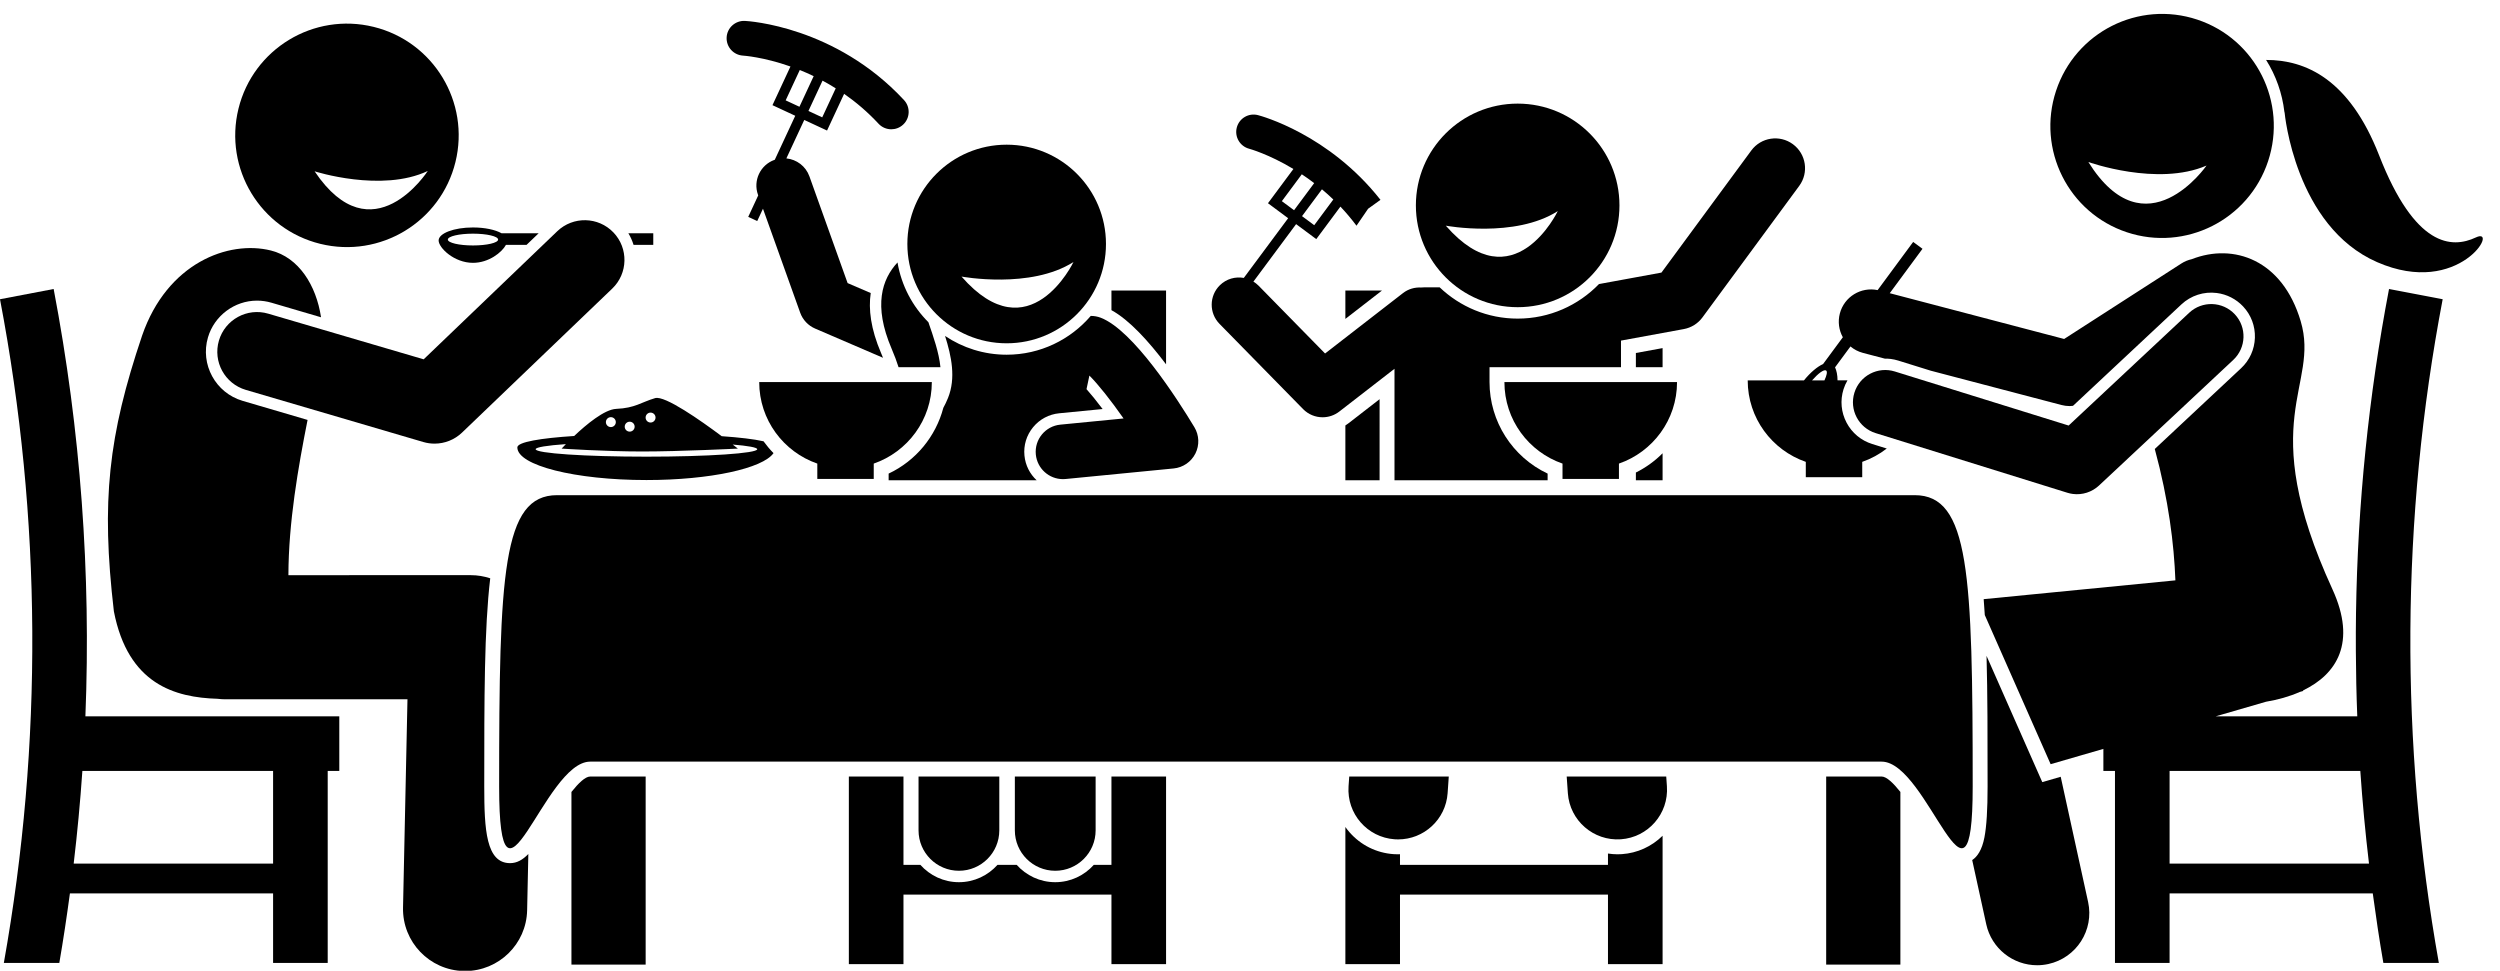 <?xml version="1.0" encoding="UTF-8"?><svg xmlns="http://www.w3.org/2000/svg" xmlns:xlink="http://www.w3.org/1999/xlink" height="195.5" preserveAspectRatio="xMidYMid meet" version="1.0" viewBox="0.0 -2.8 503.5 195.5" width="503.5" zoomAndPan="magnify"><g id="change1_1"><path d="M326.643,169.225c-0.304,0.021-0.604,0.031-0.9,0.031c-0.645,0-1.276-0.062-1.898-0.154v2.277h-41.887v-2.14 c-0.125,0.004-0.247,0.018-0.373,0.018c-0.301,0-0.603-0.011-0.907-0.031c-3.469-0.241-6.631-1.817-8.91-4.437 c-0.289-0.332-0.558-0.676-0.809-1.03v27.619h11v-14h41.887v14h11v-25.855C332.638,167.697,329.766,169.008,326.643,169.225z" fill="inherit"/><path d="M277.85,77.594l-6.274,4.863c-0.199,0.154-0.406,0.298-0.618,0.433v11.037h6.892V77.594z" fill="inherit"/><path d="M329.466 71.155L334.845 71.155 334.845 67.308 329.466 68.294z" fill="inherit"/><path d="M329.466,93.927h5.379v-5.44c-1.548,1.562-3.361,2.875-5.379,3.882V93.927z" fill="inherit"/><path d="M270.958 55.712L270.958 61.427 278.332 55.712z" fill="inherit"/><path d="M170.958 69.565L170.958 69.572 170.975 69.572z" fill="inherit"/><path d="M223.845,171.378h-3.55c-1.912,2.139-4.682,3.495-7.77,3.495c-3.088,0-5.859-1.356-7.771-3.495h-3.858 c-1.912,2.139-4.682,3.495-7.77,3.495s-5.858-1.356-7.77-3.495h-3.399v-17.785h-11v37.785h11v-14h41.887v14h11v-37.785h-11V171.378 z" fill="inherit"/><path d="M234.845,70.573V55.712h-11v3.955C227.437,61.631,231.345,65.932,234.845,70.573z" fill="inherit"/><path d="M184.994,153.593v10.846c0,4.491,3.641,8.134,8.133,8.134c4.492,0,8.133-3.643,8.133-8.134v-10.846H184.994z" fill="inherit"/><path d="M204.391,164.439c0,4.491,3.643,8.134,8.135,8.134c4.49,0,8.133-3.643,8.133-8.134v-10.846h-16.268V164.439z" fill="inherit"/><path d="M202.743,68.639c-4.59,0-8.859-1.395-12.409-3.782c1.299,4.111,2.212,8.484,0.596,12.489 c-0.291,0.722-0.609,1.379-0.942,1.987c-1.522,5.77-5.524,10.662-11.017,13.248v1.345h29.811c-1.355-1.255-2.265-2.992-2.458-4.972 c-0.203-2.073,0.414-4.102,1.737-5.711c1.323-1.609,3.193-2.607,5.267-2.81l8.737-0.854c-1.285-1.704-2.374-3.03-3.242-4.006 l0.579-2.734c1.776,1.775,4.284,4.931,6.882,8.639l-12.733,1.244c-3.022,0.295-5.234,2.986-4.938,6.009 c0.277,2.842,2.67,4.966,5.467,4.966c0.179,0,0.36-0.009,0.542-0.026l21.75-2.125c1.879-0.184,3.532-1.318,4.38-3.005 c0.848-1.688,0.771-3.691-0.205-5.308c-3.486-5.784-12.304-19.511-18.853-22.041c-0.662-0.255-1.344-0.37-2.016-0.368 C215.584,65.602,209.513,68.639,202.743,68.639z" fill="inherit"/><path d="M180.969,71.155h8.437c-0.302-3.002-1.423-6.141-2.427-9.058c-3.204-3.205-5.434-7.38-6.22-12.039 c-3.124,3.367-4.916,8.646-1.197,17.347C180.146,68.772,180.609,70.017,180.969,71.155z" fill="inherit"/><path d="M202.743,66.339c11.046,0,20-8.954,20-20c0-11.046-8.954-20-20-20c-11.046,0-20,8.954-20,20 C182.743,57.385,191.697,66.339,202.743,66.339z M216.203,49.964c0,0-8.878,18.58-22.554,2.937 C193.649,52.901,207.549,55.495,216.203,49.964z" fill="inherit"/><path d="M153.662,39.234l7.495,20.941c0.515,1.437,1.603,2.595,3.005,3.198l13.676,5.886c-0.124-0.31-0.251-0.622-0.391-0.95 c-2.088-4.886-2.566-8.855-2.081-12.089l-4.658-2.005l-7.693-21.498c-0.74-2.067-2.591-3.411-4.64-3.615l1.305-2.805l2.298-4.94 l4.589,2.134l3.438-7.391c2.353,1.637,4.706,3.618,6.934,6.018c0.69,0.743,1.626,1.119,2.566,1.119c0.852,0,1.707-0.31,2.38-0.935 c1.417-1.315,1.499-3.53,0.184-4.946C168.257,2.485,150.749,1.447,150.01,1.41c-1.918-0.083-3.563,1.385-3.665,3.311 c-0.102,1.926,1.379,3.572,3.306,3.68c0.078,0.004,4.081,0.267,9.547,2.192l-3.623,7.789l4.589,2.134l-2.589,5.566l-1.532,3.294 c-0.02,0.007-0.04,0.011-0.06,0.018c-2.859,1.023-4.349,4.171-3.325,7.032l0.046,0.128l-1.801,3.871l-0.209,0.449l0.443,0.206 l1.37,0.637L153.662,39.234z M165.596,20.836l-2.775-1.291l2.839-6.103c0.876,0.47,1.764,0.987,2.656,1.548L165.596,20.836z M158.232,17.412l2.843-6.113c0.907,0.364,1.844,0.777,2.8,1.237l-2.868,6.166L158.232,17.412z" fill="inherit"/><path d="M460.127,19.918c0,0,2.073,22.862,18.645,30.086s24.734-7.276,19.868-4.984s-12.263,1.963-19.487-16.538 c-6.007-15.383-14.83-19.223-22.76-19.211c1.978,3.141,3.247,6.713,3.68,10.444C460.087,19.784,460.118,19.846,460.127,19.918z" fill="inherit"/><path d="M400.089,129.293c0.211,7.561,0.212,16.321,0.212,26.3c0,4.678-0.208,8.03-0.635,10.247 c-0.491,2.55-1.437,3.899-2.465,4.578l2.829,12.925c1.075,4.909,5.42,8.257,10.247,8.257c0.744,0,1.499-0.08,2.255-0.245 c5.665-1.24,9.252-6.837,8.012-12.502l-5.518-25.211l-3.712,1.076L400.089,129.293z" fill="inherit"/><path d="M456.796,29.656c3.915-11.828-2.473-24.592-14.264-28.506c-11.789-3.916-24.523,2.494-28.438,14.325 c-3.913,11.827,2.473,24.591,14.264,28.505C440.146,47.898,452.881,41.484,456.796,29.656z M420.592,29.829 c0,0,13.938,4.993,23.804,0.714C444.396,30.543,432.128,48.274,420.592,29.829z" fill="inherit"/><path d="M371.894,82.315c-1.094-2.081-1.311-4.463-0.613-6.707c0.2-0.642,0.474-1.242,0.799-1.803h-2 c-0.002-1.053-0.198-1.983-0.501-2.622l3.103-4.207c0.709,0.59,1.55,1.044,2.501,1.293l4.417,1.16 c0.397-0.003,0.796,0.012,1.199,0.063c0.505,0.065,1.008,0.174,1.5,0.327l6.552,2.038l26.332,6.912 c0.544,0.143,1.098,0.213,1.65,0.213c0.224,0,0.446-0.025,0.669-0.048l21.829-20.423c1.921-1.798,4.523-2.638,7.135-2.302 c2.024,0.26,3.907,1.225,5.303,2.716c1.606,1.716,2.447,3.956,2.369,6.305c-0.078,2.349-1.066,4.528-2.783,6.133l-17.382,16.262 c2.79,10.3,3.874,19.15,4.153,26.457l-38.614,3.787c0.084,1.031,0.158,2.102,0.225,3.2l13.261,30.036l10.622-3.08v3.124v1.314 h2.334v38.666h11v-14h40.92c0.631,4.676,1.328,9.344,2.133,14h11.174c-7.889-44.219-7.648-89.52,0.773-133.666 c-3.601-0.688-7.203-1.373-10.805-2.06c-4.114,21.563-6.322,43.393-6.649,65.245c-0.038,2.554-0.046,5.108-0.032,7.663 c0.023,4.385,0.112,8.77,0.287,13.153h-17.728h-10.773l10.122-2.935c2.375-0.4,4.704-1.044,6.807-1.974l0.69-0.2l-0.044-0.1 c6.755-3.251,10.864-9.604,5.922-20.382c-15.758-34.367-2.476-40.814-6.394-53.997c-3.681-12.392-13.515-15.769-21.925-12.483 c-0.727,0.162-1.439,0.446-2.102,0.872l-3.285,2.115L415.718,65.47l-35.124-9.22l6.596-8.942l-1.878-1.385l-7.158,9.704 c-3.365-0.702-6.726,1.343-7.608,4.706c-0.441,1.682-0.177,3.381,0.603,4.791l-3.979,5.394c-1.152,0.514-2.556,1.689-3.85,3.288 h-11.331c0,7.608,4.894,14.057,11.7,16.413v3.087h11.366v-3.087c1.801-0.624,3.463-1.541,4.941-2.684l-2.924-0.91 C374.826,85.927,372.988,84.396,371.894,82.315z M475.365,152.465c0.43,6.232,1.012,12.455,1.75,18.666h-40.16v-18.666H475.365z M367.784,71.826c0.292,0.215,0.13,0.973-0.342,1.98h-2.495C366.219,72.368,367.375,71.524,367.784,71.826z" fill="inherit"/><path d="M449.784,69.684c2.622-2.452,2.758-6.566,0.306-9.187c-2.453-2.622-6.567-2.758-9.187-0.306l-24.278,22.714l-35.009-10.89 c-3.432-1.064-7.072,0.848-8.138,4.276c-1.066,3.428,0.848,7.071,4.276,8.137l38.619,12.013c0.364,0.113,0.733,0.193,1.104,0.241 c1.901,0.244,3.838-0.364,5.267-1.701L449.784,69.684z" fill="inherit"/><path d="M0.773,191.131h11.174c0.805-4.656,1.502-9.324,2.133-14H55v14h11v-38.666h2.334v-11H17.199 c1.146-28.775-0.975-57.65-6.394-86.06C7.203,56.092,3.601,56.777,0,57.465C8.422,101.611,8.662,146.912,0.773,191.131z M16.59,152.465H55v18.666H14.84C15.578,164.92,16.16,158.697,16.59,152.465z" fill="inherit"/><path d="M43.836,137.938c0.496,0.06,0.997,0.1,1.509,0.1h36.72l-0.895,41.96c-0.147,6.902,5.329,12.617,12.23,12.764 c0.091,0.002,0.181,0.003,0.272,0.003c6.779,0,12.347-5.423,12.492-12.233l0.242-11.335c-1.14,1.174-2.299,1.841-3.674,1.841 c-4.822,0-5.205-6.693-5.205-15.444c0-17.842,0.002-31.817,1.205-41.922c-1.248-0.41-2.56-0.633-3.898-0.633H58.085 c0.027-10.62,1.953-21.652,3.86-31.265l-13.081-3.842c-5.448-1.601-8.58-7.336-6.979-12.785c1.28-4.357,5.342-7.4,9.878-7.4 c0.981,0,1.96,0.142,2.909,0.42l9.985,2.933c-0.976-6.478-4.512-12.057-10.095-13.448c-8.537-2.129-20.912,2.508-25.947,17.15 c-6.805,20.174-8.268,33.305-5.682,55.52C25.79,135.023,35.238,137.677,43.836,137.938z" fill="inherit"/><path d="M101.007,44.177c-1.241-0.703-3.352-1.167-5.75-1.167c-3.82,0-6.917,1.175-6.917,2.625c0,1.45,3.097,4.5,6.917,4.5 c3.158,0,5.817-2.083,6.645-3.625h4.151l2.434-2.333H101.007z M90.194,45.448c0-0.656,2.267-1.188,5.063-1.188 c2.796,0,5.063,0.532,5.063,1.188s-2.267,1.188-5.063,1.188C92.461,46.635,90.194,46.103,90.194,45.448z" fill="inherit"/><path d="M131.569,46.51v-2.333h-5.019c0.453,0.74,0.798,1.525,1.046,2.333H131.569z" fill="inherit"/><path d="M44.091,65.794c-1.245,4.239,1.183,8.685,5.421,9.93l35.75,10.5c0.743,0.218,1.502,0.324,2.254,0.324 c2.035,0,4.027-0.777,5.537-2.225l30.25-29c3.189-3.058,3.296-8.122,0.239-11.311c-3.058-3.19-8.121-3.296-11.312-0.239 L85.326,69.567l-31.304-9.194C49.783,59.125,45.336,61.554,44.091,65.794z" fill="inherit"/><path d="M64.503,46.31c12.066,2.968,24.255-4.406,27.224-16.473c2.969-12.067-4.407-24.255-16.473-27.224 C63.185-0.356,50.998,7.019,48.029,19.086C45.061,31.153,52.435,43.341,64.503,46.31z M86.153,31.634 c0,0-11.175,17.347-22.792,0.068C63.361,31.702,76.851,36.038,86.153,31.634z" fill="inherit"/><path d="M271.736,153.593l-0.137,1.969c-0.384,5.51,3.772,10.287,9.282,10.67c0.236,0.016,0.47,0.024,0.703,0.024 c5.207,0,9.6-4.034,9.966-9.307l0.233-3.357H271.736z" fill="inherit"/><path d="M315.533,153.593l0.233,3.357c0.383,5.509,5.162,9.659,10.669,9.283c5.51-0.383,9.666-5.16,9.282-10.669l-0.137-1.97 H315.533z" fill="inherit"/><path d="M326.159,38.568c0-11.322-9.178-20.5-20.5-20.5s-20.5,9.178-20.5,20.5s9.178,20.5,20.5,20.5S326.159,49.89,326.159,38.568z M313.737,39.714c0,0-8.878,18.58-22.554,2.937C291.182,42.651,305.083,45.245,313.737,39.714z" fill="inherit"/><path d="M245.685,54.645c-2.169,2.127-2.203,5.609-0.076,7.778l16.833,17.167c1.07,1.092,2.495,1.649,3.929,1.649 c1.183,0,2.37-0.38,3.367-1.153l11.113-8.613v22.455h30.839v-1.345c-7.078-3.332-11.7-10.487-11.7-18.426v-3h26.478v-5.361 l12.652-2.321c1.503-0.276,2.844-1.115,3.75-2.345l19.5-26.5c1.964-2.669,1.392-6.425-1.277-8.389 c-2.669-1.965-6.424-1.393-8.389,1.276L334.613,52.1l-12.578,2.308c-4.148,4.287-9.954,6.96-16.376,6.96 c-6.085,0-11.616-2.401-15.709-6.299h-3.1c-0.216,0-0.428,0.013-0.638,0.035c-1.268-0.065-2.563,0.283-3.645,1.122l-15.698,12.167 l-13.406-13.671c-0.313-0.32-0.662-0.578-1.026-0.805l1.801-2.425l6.798-9.154l4.063,3.017l4.86-6.543 c1.111,1.17,2.197,2.453,3.24,3.845l2.338-3.417l2.492-1.794c-10.4-13.221-24.041-16.897-24.682-17.062 c-1.868-0.484-3.769,0.636-4.258,2.502c-0.489,1.866,0.629,3.777,2.494,4.271c0.076,0.02,3.943,1.086,8.907,4.076l-5.121,6.896 l4.063,3.017l-7.009,9.438l-1.921,2.586C248.809,52.868,247.004,53.351,245.685,54.645z M264.685,42.556l-2.457-1.825l4.013-5.404 c0.763,0.638,1.528,1.322,2.288,2.052L264.685,42.556z M258.165,37.714l4.019-5.412c0.815,0.54,1.649,1.134,2.493,1.778 l-4.055,5.46L258.165,37.714z" fill="inherit"/><path d="M378.967,153.593h-11.175v37.872h14.945l0.001-34.768C381.341,154.941,379.958,153.593,378.967,153.593z" fill="inherit"/><path d="M115.089,156.699l-0.001,34.766h14.947v-37.872h-11.175C117.87,153.593,116.486,154.942,115.089,156.699z" fill="inherit"/><path d="M100.527,155.593c0,30.666,9-5,18.333-5c2.334,0,257.773,0,260.107,0c9.334,0,18.334,35.666,18.334,5 c0-42.834-0.667-58.666-11.667-58.666c-4.786,0-268.655,0-273.441,0C101.194,96.927,100.527,112.759,100.527,155.593z" fill="inherit"/><path d="M314.689,93.655h11.366v-3.087c6.805-2.357,11.7-8.806,11.7-16.413h-34.765c0,7.608,4.894,14.057,11.7,16.413V93.655z" fill="inherit"/><path d="M153.776,86.077c-1.929-0.44-4.888-0.783-8.426-1.028c-4.272-3.192-11.454-8.242-13.407-7.668 c-2.833,0.833-4,2-7.833,2.167c-2.378,0.103-6.038,3.157-8.475,5.461c-6.66,0.433-11.442,1.199-11.442,2.3 c0,3.63,11.641,6.572,26,6.572c12.804,0,23.439-2.34,25.594-5.421C155.054,87.719,154.385,86.92,153.776,86.077z M131.026,80.298 c0.552,0,1,0.448,1,1c0,0.552-0.448,1-1,1c-0.552,0-1-0.448-1-1C130.026,80.746,130.474,80.298,131.026,80.298z M126.818,82.131 c0.552,0,1,0.448,1,1c0,0.552-0.448,1-1,1c-0.552,0-1-0.448-1-1C125.818,82.579,126.266,82.131,126.818,82.131z M123.026,81.215 c0.552,0,1,0.448,1,1c0,0.552-0.448,1-1,1c-0.552,0-1-0.448-1-1C122.026,81.662,122.474,81.215,123.026,81.215z M130.193,89.173 c-12.323,0-22.313-0.672-22.313-1.5c0-0.399,2.318-0.761,6.093-1.029c-0.535,0.547-0.864,0.904-0.864,0.904 s8.667,0.583,16.25,0.583s19.25-0.583,19.25-0.583s-0.391-0.311-1.045-0.816c3.088,0.257,4.941,0.585,4.941,0.941 C152.505,88.501,142.516,89.173,130.193,89.173z" fill="inherit"/><path d="M164.605,93.655h11.366v-3.087c6.805-2.357,11.7-8.806,11.7-16.413h-34.765c0,7.608,4.894,14.057,11.7,16.413V93.655z" fill="inherit"/></g></svg>